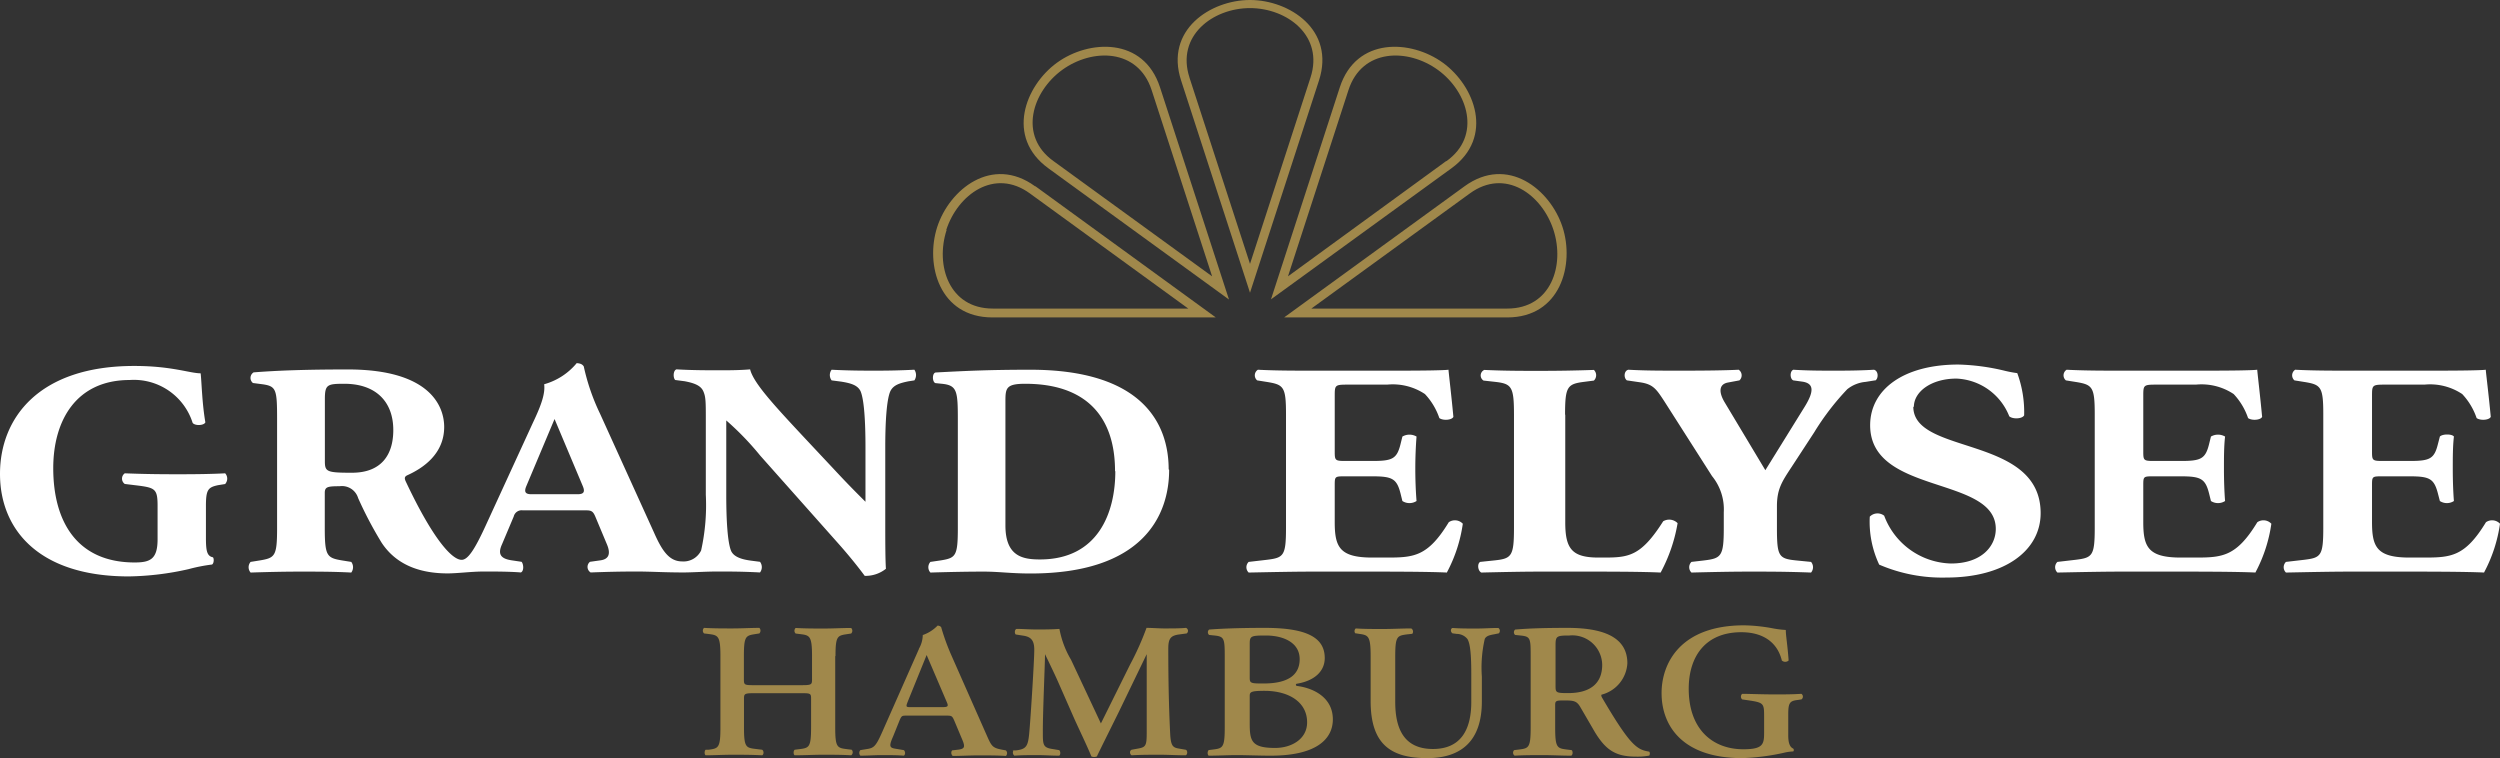 <?xml version="1.0" encoding="UTF-8"?>
<svg xmlns="http://www.w3.org/2000/svg" viewBox="0 0 265.26 80.44">
  <rect x="0" y="0" width="265.26" height="80.44" fill="#333333" stroke="none"/>
  <path d="m143.8 67.19.38.06c1 .14 1.25.2 1.25 2.36v4.77c0 4.55 2.09 6.06 6 6.06 3.61 0 5.8-1.82 5.8-6v-2.65a13.58 13.58 0 0 1 .31-4c.16-.33.56-.41 1-.49l.49-.1a.37.37 0 0 0 -.05-.57c-.82 0-1.43.06-2.37.06s-1.72 0-2.49-.06c-.22.06-.24.42 0 .57l.45.06a1.46 1.46 0 0 1 1.12.53c.4.59.42 2.48.42 4v2.68c0 3-1.14 5-4.07 5-3.12 0-4-2.22-4-5v-4.8c0-2.16.2-2.22 1.25-2.36l.56-.06a.39.39 0 0 0 -.11-.57c-1 0-2 .06-3 .06s-2 0-2.89-.06a.38.38 0 0 0 0 .57zm47.34 6.43a.36.36 0 0 1 0 .59l-.4.06c-.83.1-1 .29-1 1.53v2.2c0 .71.11 1.24.53 1.43a.22.22 0 0 1 0 .3 5.32 5.32 0 0 0 -1.07.16 23.43 23.43 0 0 1 -4.35.55c-6.3 0-8.55-3.4-8.55-6.9 0-3.17 2-7.19 8.75-7.19a17.74 17.74 0 0 1 3 .31 10.18 10.18 0 0 0 1.43.18c0 .61.19 1.65.3 3.24a.53.53 0 0 1 -.72 0c-.49-2-2.08-3-4.3-3-3.81 0-5.58 2.58-5.58 6 0 4.32 2.55 6.42 5.8 6.42 2.07 0 2.2-.52 2.2-1.75v-1.63c0-1.44 0-1.56-1.52-1.79l-.81-.12a.4.4 0 0 1 0-.59c.88 0 2 .06 3.5.06 1 0 1.76 0 2.73-.06zm-102.49-4c0-2.16.21-2.18 1.26-2.34l.4-.06a.41.41 0 0 0 0-.59c-.89 0-1.9.06-2.89.06s-2 0-3-.06a.41.41 0 0 0 0 .59l.49.06c1 .13 1.25.18 1.25 2.34v2.46c0 .58-.06.62-1.2.62h-4.82c-1.14 0-1.21 0-1.21-.62v-2.47c0-2.16.21-2.17 1.26-2.34l.38-.06a.42.42 0 0 0 0-.59c-.87 0-1.88.06-2.87.06s-2 0-3-.06a.41.41 0 0 0 0 .59l.49.06c1 .13 1.25.18 1.25 2.34v7.57c0 2.16-.2 2.23-1.25 2.37h-.32c-.15.14-.13.51 0 .59.85 0 1.86-.06 2.84-.06s2 0 3.16.06c.18-.08.2-.45 0-.59l-.67-.08c-1.06-.13-1.26-.17-1.26-2.33v-3c0-.55.07-.59 1.21-.59h4.71c1.14 0 1.2 0 1.2.59v3c0 2.16-.2 2.22-1.25 2.35l-.49.06c-.16.14-.14.51 0 .59 1 0 2-.06 3-.06s2 0 3 .06a.4.4 0 0 0 .05-.59l-.49-.06c-1.06-.13-1.26-.18-1.26-2.34v-7.54zm18.76 10h.38c1.07-.12 1.27-.43 1.4-1.67s.55-7.8.55-9c0-1-.34-1.39-1.21-1.51l-.76-.12c-.14-.14-.12-.53.09-.59.67 0 1.3.06 2.13.06s1.59 0 2.42-.06a9.92 9.92 0 0 0 1.23 3.27l3.17 6.76 3.1-6.25a30.18 30.18 0 0 0 1.74-3.89c.61 0 1.35.06 1.84.06.94 0 1.72 0 2.35-.06a.34.34 0 0 1 .07.59l-.74.1c-1 .12-1.21.47-1.21 1.55 0 3 .05 6 .2 9 .07 1.36.32 1.47 1 1.58l.65.11c.22.08.2.51 0 .59-1 0-1.84-.06-2.74-.06-1 0-2 0-3 .06-.18-.08-.27-.47 0-.59l.6-.11c.89-.15 1-.28 1-1.66v-8.37l-3 6.21c-.71 1.44-1.83 3.68-2.29 4.64a.72.72 0 0 1 -.58 0c-.49-1.2-1.4-3.07-1.86-4.11l-1.72-3.91c-.39-.88-1.34-2.83-1.34-2.83 0 1-.24 6.19-.23 8.24 0 1.35 0 1.67 1 1.82l.73.12c.16.12.16.51 0 .59-.83 0-1.52-.06-2.35-.06s-1.52 0-2.4.06a.41.41 0 0 1 -.06-.59zm-11.09-5.19 2-4.93 2.14 5c.21.48.09.53-.54.53h-3.24c-.54 0-.6 0-.36-.59zm1.2-5.61-3.91 8.84c-.68 1.54-.89 1.71-1.65 1.82l-.67.11a.43.43 0 0 0 0 .59c.79 0 1.48-.06 2.22-.06.92 0 1.66 0 2.38.06.18-.08.2-.45 0-.59l-.65-.11c-.82-.12-1-.17-.47-1.36l.66-1.64c.23-.54.26-.55.77-.55h4.14c.63 0 .68 0 .92.55l.84 2c.36.85.22 1-.58 1.08l-.5.06a.44.44 0 0 0 .07.59c.78 0 1.77-.06 2.73-.06 1.17 0 2 0 2.91.06a.41.41 0 0 0 0-.59l-.33-.06c-1.14-.21-1.18-.36-1.77-1.69l-3.77-8.53a23.92 23.92 0 0 1 -1-2.8.52.52 0 0 0 -.38-.16 4 4 0 0 1 -1.57 1 3 3 0 0 1 -.43 1.49zm72.48 1.72a3.17 3.17 0 0 0 -3.49-3.11c-1.32 0-1.46.06-1.46 1v4.42c0 .65.11.69 1.34.69 2.4 0 3.61-1.07 3.61-3zm5.06 9.62a6.75 6.75 0 0 1 -1.48.12c-2.15 0-3.21-.68-4.41-2.69-.58-1-.95-1.64-1.5-2.58-.37-.63-.69-.69-1.66-.69-.81 0-1 0-1 .45v2.41c0 2.16.2 2.22 1.26 2.35l.49.06c.15.14.13.51-.05.59-1 0-2-.06-3-.06s-2 0-3 .06a.38.38 0 0 1 -.05-.59l.5-.06c1.05-.13 1.25-.19 1.25-2.35v-7.45c0-2 0-2.19-1.07-2.3l-.58-.06a.38.38 0 0 1 0-.57c1.41-.12 3-.18 5.55-.18 4.26 0 6.36 1.23 6.36 3.76a3.65 3.65 0 0 1 -2.68 3.31c-.14 0-.08.21 0 .34 3 5.12 3.71 5.52 5 5.72a.35.35 0 0 1 0 .41zm-42.46-11.87c0-.82.17-.86 1.72-.86 1.79 0 3.58.71 3.58 2.51s-1.42 2.58-3.81 2.58c-1.27 0-1.49 0-1.49-.55zm0 5.54c0-.41.15-.53 1.56-.53 2.66 0 4.53 1.24 4.53 3.34 0 1.81-1.7 2.72-3.39 2.72-2.52 0-2.7-.75-2.7-2.6zm-4.35 5.76c-.16.14-.14.51 0 .59 1 0 2-.06 3-.06s2.33.06 3.58.06c4.94 0 6.59-1.83 6.59-3.85 0-2.3-2-3.3-3.74-3.54-.14 0-.18-.08-.18-.13s0-.1.13-.12c1.83-.31 2.93-1.3 2.93-2.72 0-2.18-1.92-3.2-6.36-3.2-3 0-4.9.1-5.91.18a.38.38 0 0 0 0 .57l.58.06c1.05.11 1.08.35 1.08 2.3v7.45c0 2.16-.21 2.22-1.26 2.35l-.49.06z" fill="#a0884b"></path>
  <g fill="#fff">
    <path d="m23.89 51.35a.84.84 0 0 0 0-1.13c-1.21.07-2.95.1-4.65.1s-3.51 0-6-.1a.69.69 0 0 0 0 1.13l1.56.19c1.71.23 1.92.43 1.92 2.17v3.51c0 2.1-.77 2.46-2.43 2.46-6.12 0-8.64-4.34-8.64-10 0-5.1 2.46-9.36 8.11-9.36a6.54 6.54 0 0 1 6.68 4.55c.25.33 1.21.29 1.35-.06-.35-2-.39-4.23-.5-5.2-1.13 0-3.09-.78-7-.78-10.23-.02-14.29 5.58-14.29 11.45s4.07 10.88 13.66 10.88a30.4 30.4 0 0 0 6.34-.77 17.86 17.86 0 0 1 2.49-.49c.21-.09.24-.64.1-.77-.67-.13-.74-.78-.74-2.14v-3.28c0-1.74.21-2 1.28-2.23l.81-.13z"></path>
    <path d="m203.07 43.17c0-1.62 1.86-3 4.52-3a6.3 6.3 0 0 1 5.6 4c.36.32 1.37.29 1.58-.1a12 12 0 0 0 -.73-4.48 12.59 12.59 0 0 1 -1.37-.26 23.12 23.12 0 0 0 -4.88-.65c-5.85 0-9.36 2.67-9.36 6.44 0 7.43 13.33 5.33 13.33 11 0 1.82-1.49 3.67-4.76 3.67a7.78 7.78 0 0 1 -7.08-5.07 1.15 1.15 0 0 0 -1.53.1 10.7 10.7 0 0 0 1 5.09 16.91 16.91 0 0 0 7.13 1.37c6.19 0 10-2.86 10-6.83 0-8.31-13.51-6.12-13.51-11.3z"></path>
    <path d="m199 40.36c.32-.22.32-1-.16-1.13-1.17.07-2.42.1-4 .1s-2.94 0-4.56-.1c-.4.16-.36 1 0 1.13l.93.13c1.22.17 1.34.95.26 2.69l-4.16 6.71-4.31-7.19c-.67-1.12-.6-1.93.33-2.11l1.23-.23a.72.72 0 0 0 -.08-1.13c-1.38.07-3.48.1-5.94.1s-3.94 0-5.76-.1c-.48.1-.52.87-.16 1.13l1.37.2c1.42.2 1.75.72 2.59 2l5.07 7.95a5.58 5.58 0 0 1 1.25 3.84v1.65c0 3-.25 3.24-2.06 3.46l-1.37.16a.79.79 0 0 0 0 1.13c2.38-.06 4.31-.1 6.24-.1s3.83 0 6.45.1a.87.87 0 0 0 0-1.13l-1.62-.16c-1.82-.19-2-.45-2-3.46v-2.27c0-1.84.53-2.62 1.54-4.16l2.41-3.69a27.16 27.16 0 0 1 3.51-4.58 3.62 3.62 0 0 1 1.94-.78l1-.16z"></path>
    <path d="m166.06 44c0-3 .24-3.26 2.06-3.49l1-.13a.79.79 0 0 0 0-1.13c-2 .07-3.84.1-5.78.1s-3.75 0-5.85-.1a.64.64 0 0 0 -.08 1.13l1.17.13c1.82.2 2.06.49 2.06 3.49v12c0 3-.24 3.27-2.06 3.46l-1.53.16c-.33.2-.25.94.12 1.13 2.5-.06 4.52-.1 6.37-.1h3.87c3.31 0 6.65 0 8.79.1a17 17 0 0 0 1.8-5.24 1.25 1.25 0 0 0 -1.53-.2c-2.38 3.75-3.68 3.85-6.37 3.85h-.48c-2.84 0-3.54-.94-3.54-3.74v-11.42z"></path>
    <path d="m153.52 60.74a15.6 15.6 0 0 0 1.69-5.17 1.15 1.15 0 0 0 -1.49-.16c-2.22 3.65-3.71 3.75-6.57 3.75h-1.53c-3.48 0-4-1.11-4-3.77v-3.85c0-1 0-1 1.13-1h2.85c2.11 0 2.6.24 3 1.81l.2.81a1.38 1.38 0 0 0 1.5 0c-.08-1-.13-2.19-.13-3.42s.05-2.39.13-3.42a1.49 1.49 0 0 0 -1.5 0l-.2.81c-.39 1.57-.88 1.78-3 1.78h-2.85c-1.09 0-1.13-.06-1.13-1v-5.84c0-1.19 0-1.26 1.33-1.26h4.24a6.15 6.15 0 0 1 4 1 7 7 0 0 1 1.53 2.55c.4.29 1.33.22 1.49-.13-.2-2.17-.48-4.49-.52-5-.52.07-2.83.1-5.41.1h-9c-1.94 0-3.91 0-5.81-.1a.7.7 0 0 0 -.08 1.13l1 .16c1.81.29 2.06.49 2.06 3.43v12.05c0 3-.25 3.18-2.06 3.4l-1.9.22a.78.78 0 0 0 0 1.13c3-.06 5-.1 6.94-.1h4.85c3.31 0 7.12 0 9.26.1z"></path>
    <path d="m118.34 50c0 4.39-1.82 9.36-8 9.36-1.85 0-3.66-.34-3.66-3.61v-13.19c0-1.38.08-1.84 2.1-1.84 6.43 0 9.53 3.45 9.53 9.27zm5.66-.2c0-4.92-2.86-10.57-14.68-10.57-4.39 0-7 .13-10 .29-.43 0-.43 1-.07 1.13l.68.07c1.63.16 1.7.77 1.7 3.84v11.44c0 3-.21 3.2-1.81 3.46l-1.1.16a.84.84 0 0 0 0 1.13c2-.06 3.92-.1 5.62-.1s2.88.2 5 .2c11.9 0 14.71-6.12 14.71-11z"></path>
    <path d="m239.31 60.74a15.6 15.6 0 0 0 1.69-5.17 1.15 1.15 0 0 0 -1.49-.16c-2.22 3.65-3.71 3.75-6.57 3.75h-1.53c-3.48 0-4-1.11-4-3.77v-3.85c0-1 0-1 1.13-1h2.85c2.11 0 2.6.24 3 1.81l.2.81a1.38 1.38 0 0 0 1.5 0c-.08-1-.12-2.19-.12-3.42s0-2.39.12-3.42a1.49 1.49 0 0 0 -1.5 0l-.2.81c-.39 1.57-.88 1.78-3 1.78h-2.85c-1.09 0-1.13-.06-1.13-1v-5.84c0-1.19 0-1.26 1.33-1.26h4.26a6.15 6.15 0 0 1 4 1 7 7 0 0 1 1.53 2.55c.4.29 1.33.22 1.49-.13-.2-2.17-.48-4.49-.52-5-.52.07-2.83.1-5.41.1h-9c-1.94 0-3.91 0-5.81-.1a.7.7 0 0 0 -.08 1.13l1 .16c1.81.29 2.06.49 2.06 3.43v12.05c0 3-.25 3.18-2.06 3.4l-1.9.22a.78.78 0 0 0 0 1.13c3-.06 5-.1 6.94-.1h4.85c3.31 0 7.12 0 9.26.1z"></path>
    <path d="m263.57 60.74a15.6 15.6 0 0 0 1.69-5.17 1.15 1.15 0 0 0 -1.49-.16c-2.22 3.65-3.71 3.75-6.57 3.75h-1.52c-3.49 0-4-1.11-4-3.77v-3.85c0-1 0-1 1.13-1h2.86c2.11 0 2.59.24 3 1.81l.21.81a1.36 1.36 0 0 0 1.49 0c-.08-1-.12-2.19-.12-3.42s0-2.39.12-3.42c-.2-.29-1.21-.29-1.49 0l-.21.81c-.39 1.57-.87 1.78-3 1.78h-2.86c-1.09 0-1.13-.06-1.13-1v-5.84c0-1.19 0-1.26 1.34-1.26h4.23a6.15 6.15 0 0 1 4 1 7 7 0 0 1 1.53 2.55c.41.29 1.34.22 1.5-.13-.2-2.17-.49-4.49-.53-5-.52.07-2.82.1-5.41.1h-9c-1.93 0-3.91 0-5.81-.1a.71.71 0 0 0 -.08 1.13l1 .16c1.81.29 2.06.49 2.06 3.43v12.05c0 3-.25 3.18-2.06 3.4l-1.9.22a.78.78 0 0 0 0 1.13c3-.06 5-.1 6.95-.1h4.84c3.31 0 7.12 0 9.26.1z"></path>
  </g>
  <path d="m111.79 17.1 16.82 12.22-6.42-19.77c-1.44-4.42-6.3-4.45-9.49-2.13s-4.67 7-.91 9.68zm18.61 14.68-19.16-13.92c-4.56-3.31-2.48-8.74.9-11.2s9.2-2.76 10.94 2.6zm-30-7.38c1.22-3.76 5.11-6.61 8.87-3.88l16.81 12.22h-20.74c-4.65 0-6.12-4.59-4.9-8.34zm9.42-4.64c-4.56-3.31-9.09.34-10.38 4.33s.22 9.59 5.86 9.59h23.7l-19.14-13.92zm43.61-2.66-16.77 12.22 6.42-19.77c1.44-4.42 6.3-4.45 9.49-2.13s4.66 7 .9 9.68zm-18.6 14.68 19.17-13.92c4.57-3.31 2.49-8.74-.9-11.2s-9.19-2.76-10.94 2.6l-7.31 22.52zm30-7.38c-1.22-3.76-5.11-6.61-8.87-3.88l-16.82 12.22h20.79c4.65 0 6.12-4.59 4.9-8.34zm-9.43-4.64c4.57-3.31 9.09.34 10.39 4.33s-.22 9.59-5.86 9.59h-23.68zm-29.19-11.52 6.42 19.76 6.42-19.77c1.44-4.42-2.47-7.37-6.42-7.37s-7.86 2.95-6.42 7.37zm6.42 22.82-7.31-22.52c-1.75-5.37 3.13-8.54 7.31-8.54s9.06 3.17 7.32 8.54z" fill="#a0884b"></path>
  <path d="m97 39.23c-1.39.07-2.67.1-4 .1s-2.84 0-4.76-.1a.93.93 0 0 0 0 1.13l1 .13c1 .16 1.74.36 2.06 1 .39.87.53 3.28.53 5.91v5.84c-1-1-1.8-1.79-3.38-3.49l-3-3.2c-3.21-3.44-5.51-5.9-5.86-7.36-.75.07-1.78.1-3 .1-1.45 0-3.14 0-4.81-.1-.35.1-.39.87-.14 1.13l1 .13c1.24.23 1.77.55 2 1.1s.25 1 .25 2.75v8.2a22.13 22.13 0 0 1 -.5 5.91 2.07 2.07 0 0 1 -2 1.16c-1.37 0-2.12-1.08-3-3.07l-5.73-12.62a22.58 22.58 0 0 1 -1.72-5c-.12-.18-.28-.32-.75-.35a6.87 6.87 0 0 1 -3.45 2.24c.11.94-.24 2.08-1.19 4.07l-5 10.89c-1.2 2.62-1.91 3.67-2.57 3.67-1 0-3-2.11-5.91-8.28-.17-.36-.18-.55.18-.71 1.63-.74 3.88-2.24 3.88-5.11 0-2.07-1.35-6.1-10.22-6.1-4.37 0-7.46.11-10 .31a.69.69 0 0 0 -.07 1.13l1 .13c1.49.21 1.56.55 1.56 3.78v11.45c0 3-.21 3.19-1.81 3.46l-1 .16a.86.86 0 0 0 0 1.13c1.85-.06 3.55-.1 5.32-.1s3.48 0 5.36.1a.94.94 0 0 0 0-1.13l-1-.16c-1.6-.27-1.81-.49-1.81-3.46v-3.7c0-.65.31-.71 1.58-.71a1.79 1.79 0 0 1 1.96 1.26 41.11 41.11 0 0 0 2.49 4.73c1.67 2.54 4.38 3.26 7 3.26 1.09 0 2.5-.2 3.89-.2 1.13 0 2.64 0 3.89.1.35-.16.28-.9.07-1.13l-1.07-.16c-1.25-.19-1.44-.74-1-1.71l1.24-2.94a.86.86 0 0 1 .95-.65h6.7c.58 0 .76.09 1 .65l1.23 2.94c.43 1 .22 1.58-.65 1.71l-1.14.16a.69.69 0 0 0 .07 1.13c1.64-.06 3.06-.1 4.84-.1 1.57 0 3 .1 5 .1 1 0 2.28-.1 3.64-.1s2.58 0 4.49.1a.93.93 0 0 0 0-1.13l-.93-.12c-.93-.12-1.8-.36-2.12-1-.39-.87-.53-3.29-.53-5.91v-7.97a30.55 30.55 0 0 1 3.6 3.73l8.21 9.24c1.67 1.87 2.74 3.33 2.88 3.52a3.45 3.45 0 0 0 2.25-.75c-.07-1.06-.07-3.1-.07-5.2v-7.71c0-2.62.14-5 .53-5.91.32-.68 1-.88 1.92-1.07l.64-.1a1 1 0 0 0 0-1.13zm-55.27 6.4c0 2.61-1.25 4.53-4.39 4.53-2.67 0-2.87-.1-2.87-1.23v-6.56c0-1.56.24-1.65 2.06-1.65 3.33 0 5.2 1.88 5.2 4.91zm19.53 6.81h-4.88c-.62 0-.8-.23-.54-.85l3-7.13 3 7.13c.26.62.08.85-.56.85z" fill="#fff"></path>
</svg>
